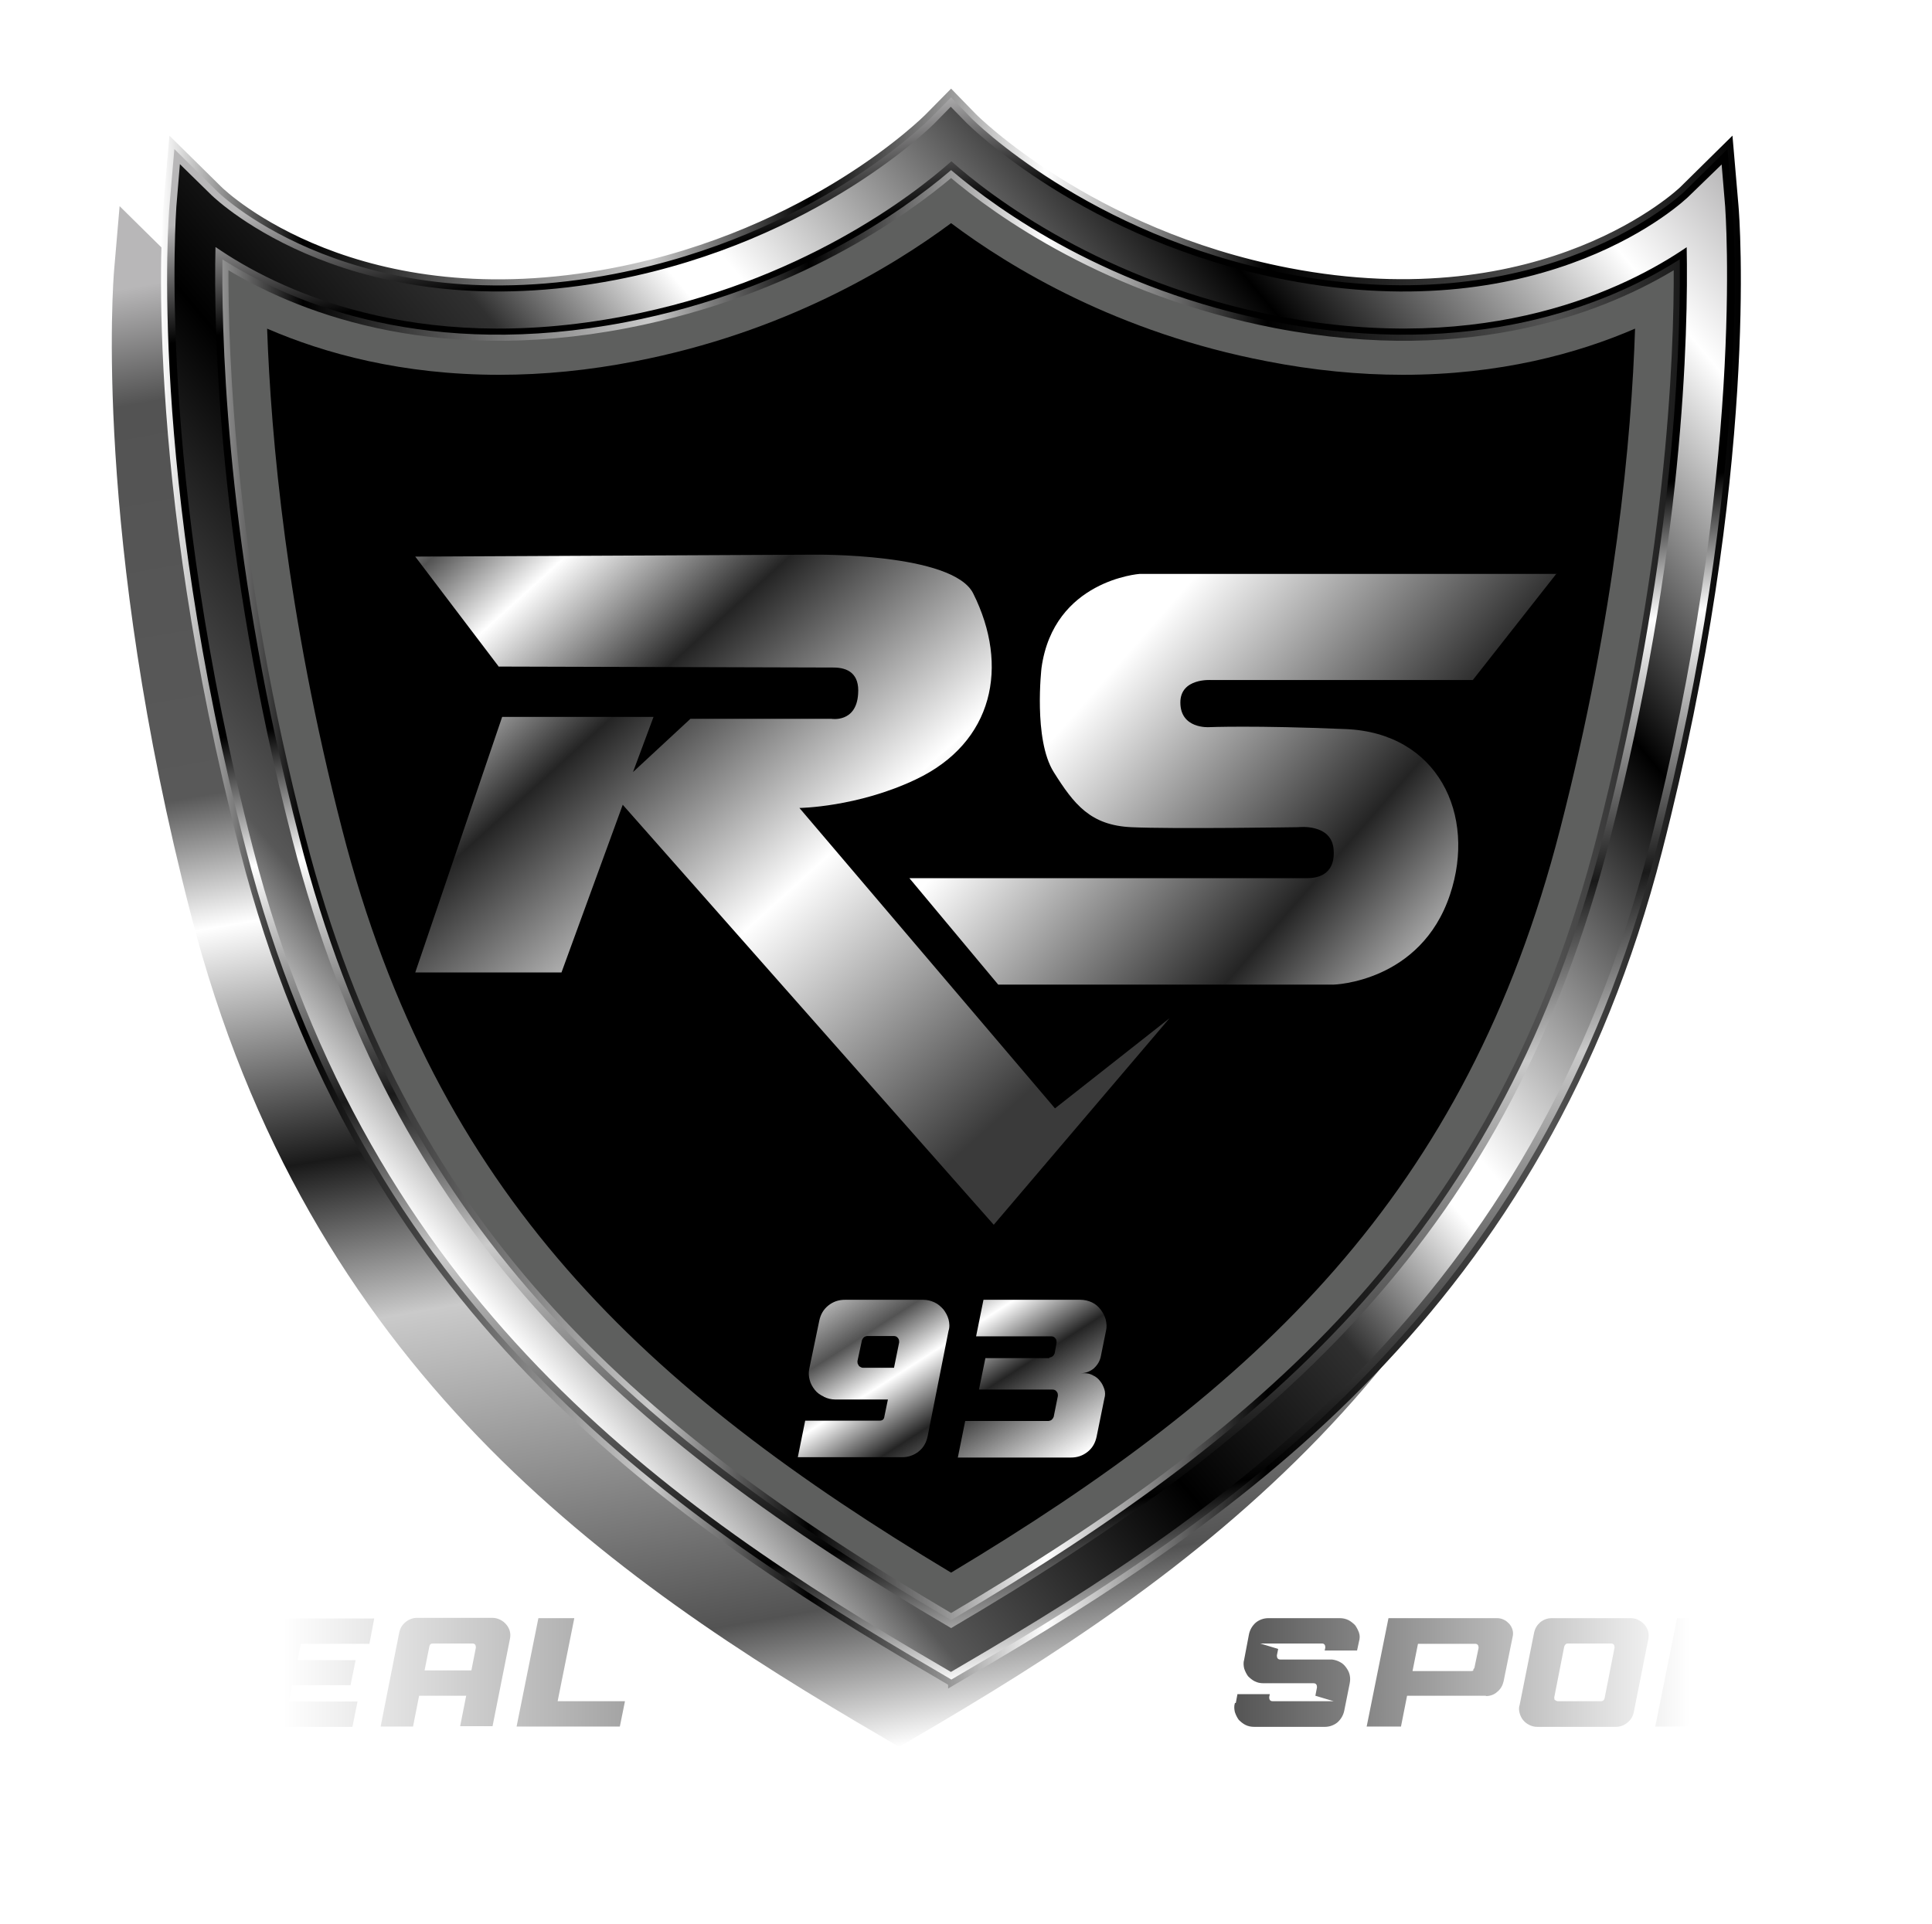 <?xml version="1.0" encoding="UTF-8"?>
<svg xmlns="http://www.w3.org/2000/svg" xmlns:xlink="http://www.w3.org/1999/xlink" viewBox="0 0 60.25 60">
  <defs>
    <style>
      .cls-1 {
        fill: none;
      }

      .cls-2 {
        fill: url(#linear-gradient-4);
      }

      .cls-3 {
        fill: url(#linear-gradient-5);
      }

      .cls-4 {
        isolation: isolate;
      }

      .cls-5 {
        fill: url(#linear-gradient-8);
      }

      .cls-6 {
        fill: url(#linear-gradient-2);
        stroke: url(#linear-gradient-3);
        stroke-miterlimit: 10;
        stroke-width: .19px;
      }

      .cls-7 {
        fill: url(#linear-gradient);
        filter: url(#drop-shadow-1);
      }

      .cls-8 {
        fill: url(#linear-gradient-7);
      }

      .cls-9 {
        mix-blend-mode: overlay;
      }

      .cls-10 {
        fill: url(#linear-gradient-6);
      }

      .cls-11 {
        fill: #5e5f5e;
      }
    </style>
    <linearGradient id="linear-gradient" x1="36.94" y1="51.21" x2="27.98" y2=".44" gradientUnits="userSpaceOnUse">
      <stop offset="0" stop-color="#fff"/>
      <stop offset=".09" stop-color="#535353"/>
      <stop offset=".31" stop-color="#cacaca"/>
      <stop offset=".41" stop-color="#191919"/>
      <stop offset=".56" stop-color="#fff"/>
      <stop offset=".64" stop-color="#595959"/>
      <stop offset=".88" stop-color="#535353"/>
      <stop offset=".95" stop-color="#b8b7b8"/>
    </linearGradient>
    <filter id="drop-shadow-1" x="0" y="1.25" width="57" height="57" filterUnits="userSpaceOnUse">
      <feOffset dx="-1.63" dy="1.99"/>
      <feGaussianBlur result="blur" stdDeviation="1.08"/>
      <feFlood flood-color="#000" flood-opacity=".22"/>
      <feComposite in2="blur" operator="in"/>
      <feComposite in="SourceGraphic"/>
    </filter>
    <linearGradient id="linear-gradient-2" x1="36.94" y1="51.21" x2="27.98" y2=".44" gradientUnits="userSpaceOnUse">
      <stop offset="0" stop-color="#fff"/>
      <stop offset=".09" stop-color="#000"/>
      <stop offset=".31" stop-color="#cacaca"/>
      <stop offset=".41" stop-color="#191919"/>
      <stop offset=".56" stop-color="#fff"/>
      <stop offset=".64" stop-color="#000"/>
      <stop offset=".88" stop-color="#000"/>
      <stop offset=".95" stop-color="#b8b7b8"/>
    </linearGradient>
    <linearGradient id="linear-gradient-3" x1="5.02" y1="27.68" x2="54.29" y2="27.68" gradientUnits="userSpaceOnUse">
      <stop offset="0" stop-color="#fff"/>
      <stop offset=".09" stop-color="#000"/>
      <stop offset=".31" stop-color="#cacaca"/>
      <stop offset=".41" stop-color="#000"/>
      <stop offset=".56" stop-color="#fff"/>
      <stop offset=".7" stop-color="#000"/>
      <stop offset=".88" stop-color="#535353"/>
      <stop offset="1" stop-color="#000"/>
    </linearGradient>
    <linearGradient id="linear-gradient-4" x1="10.56" y1="35.36" x2="50.76" y2="1.63" gradientUnits="userSpaceOnUse">
      <stop offset="0" stop-color="#fff"/>
      <stop offset=".08" stop-color="#585858"/>
      <stop offset=".25" stop-color="#000"/>
      <stop offset=".38" stop-color="#303030"/>
      <stop offset=".48" stop-color="#fff"/>
      <stop offset=".51" stop-color="#fff"/>
      <stop offset=".74" stop-color="#000"/>
      <stop offset=".89" stop-color="#d4d4d4"/>
      <stop offset=".92" stop-color="#fff"/>
      <stop offset="1" stop-color="#b8b7b8"/>
    </linearGradient>
    <linearGradient id="linear-gradient-5" x1="12.64" y1="14.45" x2="31.14" y2="34.89" gradientUnits="userSpaceOnUse">
      <stop offset="0" stop-color="#fff"/>
      <stop offset=".1" stop-color="#535353"/>
      <stop offset=".2" stop-color="#fff"/>
      <stop offset=".37" stop-color="#242424"/>
      <stop offset=".65" stop-color="#fff"/>
      <stop offset="1" stop-color="#3a3a3a"/>
    </linearGradient>
    <linearGradient id="linear-gradient-6" x1="33.73" y1="18.95" x2="48.91" y2="32.25" gradientUnits="userSpaceOnUse">
      <stop offset="0" stop-color="#fff"/>
      <stop offset=".1" stop-color="#fff"/>
      <stop offset=".55" stop-color="#242424"/>
      <stop offset=".87" stop-color="#fff"/>
    </linearGradient>
    <linearGradient id="linear-gradient-7" x1="3.14" y1="52.16" x2="60.09" y2="52.16" xlink:href="#linear-gradient-6"/>
    <linearGradient id="linear-gradient-8" x1="26.75" y1="38.68" x2="34.56" y2="50.88" gradientUnits="userSpaceOnUse">
      <stop offset="0" stop-color="#fff"/>
      <stop offset=".18" stop-color="#535353"/>
      <stop offset=".29" stop-color="#fff"/>
      <stop offset=".42" stop-color="#242424"/>
      <stop offset=".65" stop-color="#fff"/>
      <stop offset="1" stop-color="#3a3a3a"/>
    </linearGradient>
  </defs>
  <g class="cls-4">
    <g id="Layer_2" data-name="Layer 2">
      <g id="Layer_1-2" data-name="Layer 1">
        <g>
          <rect class="cls-1" x=".25" width="60" height="60"/>
          <g>
            <path class="cls-7" d="M29.66,52.49l-.51-.3c-8.52-4.97-17.92-11.46-21.57-25.67C4.53,14.71,5.16,6.75,5.19,6.42l.17-1.98,1.48,1.46c.17.17,4.33,4.09,12.3,2.55,6.21-1.2,9.76-4.78,9.8-4.82l.72-.73.71.73s3.59,3.62,9.8,4.82c8.03,1.55,12.26-2.51,12.3-2.55l1.48-1.46.17,1.98c.03.33.66,8.29-2.38,20.11-3.65,14.21-13.05,20.7-21.57,25.67l-.51.3Z"/>
            <path d="M29.66,4.2s3.69,3.82,10.32,5.09c8.66,1.67,13.2-2.81,13.2-2.81,0,0,.68,8.03-2.36,19.84-3.41,13.26-11.63,19.58-21.16,25.14-9.53-5.56-17.75-11.88-21.16-25.14C5.46,14.51,6.14,6.48,6.14,6.48c0,0,4.55,4.48,13.2,2.81,6.62-1.28,10.32-5.09,10.32-5.09Z"/>
            <g class="cls-9">
              <path class="cls-11" d="M29.66,6.96c1.85,1.39,5.2,3.42,9.86,4.31,1.43.28,2.86.42,4.23.42,3.01,0,5.44-.66,7.24-1.44-.11,3.36-.6,8.87-2.34,15.62-2.93,11.4-9.44,17.45-18.99,23.18-9.55-5.73-16.06-11.78-18.99-23.18-1.74-6.75-2.22-12.25-2.34-15.62,1.8.78,4.22,1.44,7.24,1.44,1.38,0,2.8-.14,4.23-.42,4.65-.9,8-2.93,9.86-4.31M29.66,4.2s-3.69,3.82-10.32,5.09c-1.36.26-2.62.37-3.77.37-6.2,0-9.43-3.18-9.43-3.18,0,0-.68,8.03,2.36,19.84,3.41,13.26,11.63,19.58,21.16,25.14,9.53-5.56,17.75-11.88,21.16-25.14,3.04-11.82,2.36-19.84,2.36-19.84,0,0-3.23,3.18-9.43,3.18-1.15,0-2.41-.11-3.77-.37-6.62-1.28-10.32-5.09-10.32-5.09h0Z"/>
            </g>
            <path class="cls-6" d="M29.66,52.49l-.51-.3c-8.52-4.97-17.92-11.46-21.57-25.67C4.53,14.71,5.16,6.75,5.19,6.42l.17-1.98,1.48,1.46c.17.17,4.33,4.09,12.3,2.55,6.21-1.2,9.76-4.78,9.8-4.82l.72-.73.71.73s3.59,3.62,9.8,4.82c8.03,1.55,12.26-2.51,12.3-2.55l1.48-1.46.17,1.98c.03.33.66,8.29-2.38,20.11-3.65,14.21-13.05,20.7-21.57,25.67l-.51.3ZM7.03,8.26c-.02,2.94.23,9.46,2.4,17.86,3.1,12.05,10.04,18.29,20.23,24.3,10.19-6.01,17.13-12.25,20.23-24.3,2.16-8.41,2.42-14.92,2.4-17.86-2.12,1.31-6.32,3.07-12.51,1.88-5.24-1.01-8.7-3.51-10.12-4.71-1.42,1.2-4.88,3.7-10.12,4.71-6.18,1.19-10.39-.57-12.51-1.88Z"/>
            <path class="cls-2" d="M29.66,52.15l-.34-.2c-8.47-4.94-17.81-11.39-21.43-25.49C4.85,14.69,5.5,6.52,5.5,6.44l.11-1.32.99.97c.18.17,4.43,4.21,12.6,2.64,6.32-1.22,9.94-4.87,9.97-4.91l.48-.49.48.49c.06.06,3.67,3.69,9.97,4.91,8.17,1.57,12.43-2.46,12.6-2.64l.99-.96.11,1.31c0,.08.65,8.25-2.38,20.02-3.63,14.1-12.97,20.55-21.43,25.49l-.34.2ZM6.72,7.71c-.06,2.64.08,9.48,2.4,18.49,3.14,12.21,10.19,18.5,20.54,24.58,10.35-6.08,17.4-12.37,20.54-24.58,2.32-9.01,2.45-15.85,2.4-18.49-1.86,1.27-6.15,3.42-12.75,2.15-5.46-1.05-8.97-3.75-10.18-4.83-1.22,1.08-4.72,3.78-10.19,4.83-6.6,1.27-10.89-.87-12.75-2.15Z"/>
            <path class="cls-3" d="M15.56,20.8l-2.61-3.44,12.43-.06s4.34-.06,4.97,1.21c1.13,2.26.64,4.65-1.79,5.8-1.83.87-3.63.89-3.63.89l7.97,9.37,3.57-2.81-5.48,6.44-11.57-13.1-1.91,5.23h-4.56l2.71-7.97h4.72l-.64,1.72,1.79-1.66h4.4s.77.13.83-.77c.05-.64-.32-.83-.77-.83s-10.43-.03-10.43-.03Z"/>
            <path class="cls-10" d="M48.55,17.9h-13.01s-2.68.19-3.06,2.93c0,0-.26,2.23.38,3.25s1.15,1.66,2.42,1.72,5.2,0,5.2,0c0,0,1.05-.13,1.11.7s-.57.89-.83.89h-12.4l2.77,3.32h10.46s2.72-.07,3.63-2.81c.83-2.49-.38-5.04-3.25-5.16s-4.27-.06-4.27-.06c0,0-.89.06-.89-.77,0-.77.96-.7.96-.7h8.16l2.61-3.32Z"/>
            <path class="cls-8" d="M5.59,52.89h-1.24l-.19.96h-1.01l.68-3.38h3.25c.09,0,.17.02.25.06.08.04.14.09.19.15.05.06.09.13.11.21.02.08.03.16,0,.25l-.26,1.3c-.03.13-.09.24-.19.33-.1.09-.22.13-.36.13h-.22l.43.96h-1.01l-.43-.96ZM6.33,52.1s.05,0,.07-.02c.02-.02.03-.04.04-.06l.12-.62s0-.07-.02-.09c-.02-.03-.05-.04-.08-.04h-2.38l.56.17-.14.68h1.83ZM10.91,52.56h-1.8l-.1.51h2.14l-.16.79h-3.15l.68-3.38h3.15l-.15.79h-2.14l-.1.51h1.81l-.16.79ZM14.53,52.89h-1.46l-.19.96h-1.01l.58-2.93c.03-.14.09-.24.2-.33.1-.08.22-.13.36-.13h2.34c.09,0,.17.02.25.06.08.04.14.09.19.15.05.06.09.13.11.21.02.08.02.16,0,.25l-.54,2.71h-1.01l.19-.96ZM13.23,52.1h1.47l.14-.71s0-.07-.02-.09c-.02-.03-.05-.04-.09-.04h-1.23c-.06,0-.1.03-.11.09l-.15.75ZM16.78,50.47h1.13l-.52,2.59h2.1l-.16.79h-3.22l.68-3.38ZM38.54,53.11l.05-.27h1.01l-.02.09s0,.07.02.09c.02.03.05.04.09.04h1.9l-.57-.17.05-.26s0-.07-.02-.09c-.02-.03-.05-.04-.09-.04h-1.56c-.1,0-.19-.02-.27-.06-.08-.04-.15-.1-.21-.16-.05-.07-.09-.15-.12-.24-.02-.09-.03-.18,0-.28l.15-.79c.03-.14.1-.26.21-.36.11-.09.25-.14.39-.14h2.23c.1,0,.19.02.27.06.08.04.15.1.21.16.05.07.09.15.12.23.03.09.03.18,0,.28l-.06.28h-1.01l.02-.09s0-.07-.02-.09c-.02-.03-.05-.04-.09-.04h-1.92l.56.17-.04.2s0,.07.02.09c.02.03.05.04.09.04h1.61c.09.01.18.04.25.08.08.04.14.1.19.17.05.07.09.14.11.23.02.09.02.17,0,.27l-.17.85c-.03.14-.1.26-.21.36-.11.09-.25.14-.39.14h-2.21c-.1,0-.19-.02-.27-.06-.08-.04-.15-.1-.21-.16-.05-.07-.09-.15-.12-.24-.02-.09-.03-.18,0-.28ZM46.35,52.89h-2.47l-.19.96h-1.07l.68-3.38h3.39c.08,0,.15.02.21.05.07.03.12.08.17.13.05.06.08.12.1.19.02.07.02.14,0,.22l-.28,1.38c-.03.13-.09.24-.2.33-.1.09-.22.13-.36.13ZM45.94,52.08s.03-.04.04-.06l.13-.62s0-.07-.02-.09c-.02-.03-.05-.04-.09-.04h-1.78l-.17.85h1.83s.05,0,.07-.02ZM50.86,50.47c.09,0,.17.02.24.06.08.04.14.09.19.15.05.06.09.13.11.21.02.08.02.16,0,.25l-.45,2.26c-.03.14-.09.24-.2.33-.1.08-.22.13-.36.13h-2.45c-.09,0-.17-.02-.25-.06-.08-.04-.14-.09-.19-.15s-.09-.14-.11-.22c-.02-.08-.03-.17,0-.25l.45-2.25c.03-.14.09-.24.19-.33.1-.08.22-.13.36-.13h2.46ZM48.49,53.02s.05.04.09.04h1.35c.06,0,.09-.03.11-.09l.31-1.58s0-.07-.02-.09c-.02-.03-.05-.04-.09-.04h-1.35s-.05,0-.07.03c-.02.02-.03.04-.04.07l-.31,1.58s0,.07.02.09ZM54.06,52.89h-1.24l-.19.96h-1.01l.68-3.38h3.25c.09,0,.17.02.25.06.08.04.14.09.19.15.05.06.09.13.11.21.02.08.03.16,0,.25l-.26,1.3c-.03.13-.09.24-.19.33-.1.09-.22.13-.36.13h-.22l.43.96h-1.01l-.43-.96ZM54.88,52.08s.03-.04.04-.06l.12-.62s0-.07-.02-.09c-.02-.03-.05-.04-.08-.04h-1.78l-.17.85h1.83s.05,0,.07-.02ZM56.48,51.26l.16-.79h3.45l-.16.79h-1.13l-.52,2.59h-1.13l.52-2.59h-1.19Z"/>
            <path class="cls-5" d="M25.69,43.56c-.11-.05-.21-.12-.28-.21-.07-.09-.13-.19-.16-.31-.03-.11-.04-.23-.01-.36l.31-1.49c.04-.19.13-.35.28-.47.15-.12.32-.18.52-.18h2.44c.13,0,.24.03.35.08.11.05.2.13.28.22.07.09.13.2.16.31.03.12.04.24,0,.36l-.65,3.28c-.04.2-.13.36-.28.48-.15.12-.33.18-.52.18h-3.25l.23-1.14h2.32c.09,0,.14-.04.15-.13l.11-.53h-1.64c-.13,0-.24-.03-.35-.08ZM26.78,42.6s.07.06.13.06h.97l.16-.79c0-.05,0-.1-.04-.14-.03-.04-.07-.06-.13-.06h-.83s-.07.01-.1.04c-.03.03-.05.06-.06.09l-.14.65c0,.05,0,.1.04.13ZM32.73,42.34s.07-.01.1-.04c.03-.03.05-.06.06-.09l.06-.33c0-.05,0-.1-.04-.14-.03-.04-.07-.06-.13-.06h-2.34l.23-1.14h3.02c.13,0,.25.03.36.08.11.05.2.13.27.22.07.09.13.2.16.31.03.12.04.24.01.36l-.16.79c-.03.15-.1.27-.22.38-.12.1-.26.15-.41.15h.11c.1,0,.2.02.28.07.09.04.16.1.22.18.06.07.1.16.13.25.03.09.03.19,0,.29l-.24,1.18c-.04.2-.13.36-.28.48-.15.12-.32.18-.52.18h-3.53l.23-1.14h2.6s.07-.01.1-.04c.03-.03.05-.06.06-.09l.13-.65c0-.05,0-.1-.04-.14-.03-.04-.07-.06-.13-.06h-2.29l.2-.98h1.99Z"/>
          </g>
        </g>
      </g>
    </g>
  </g>
</svg>